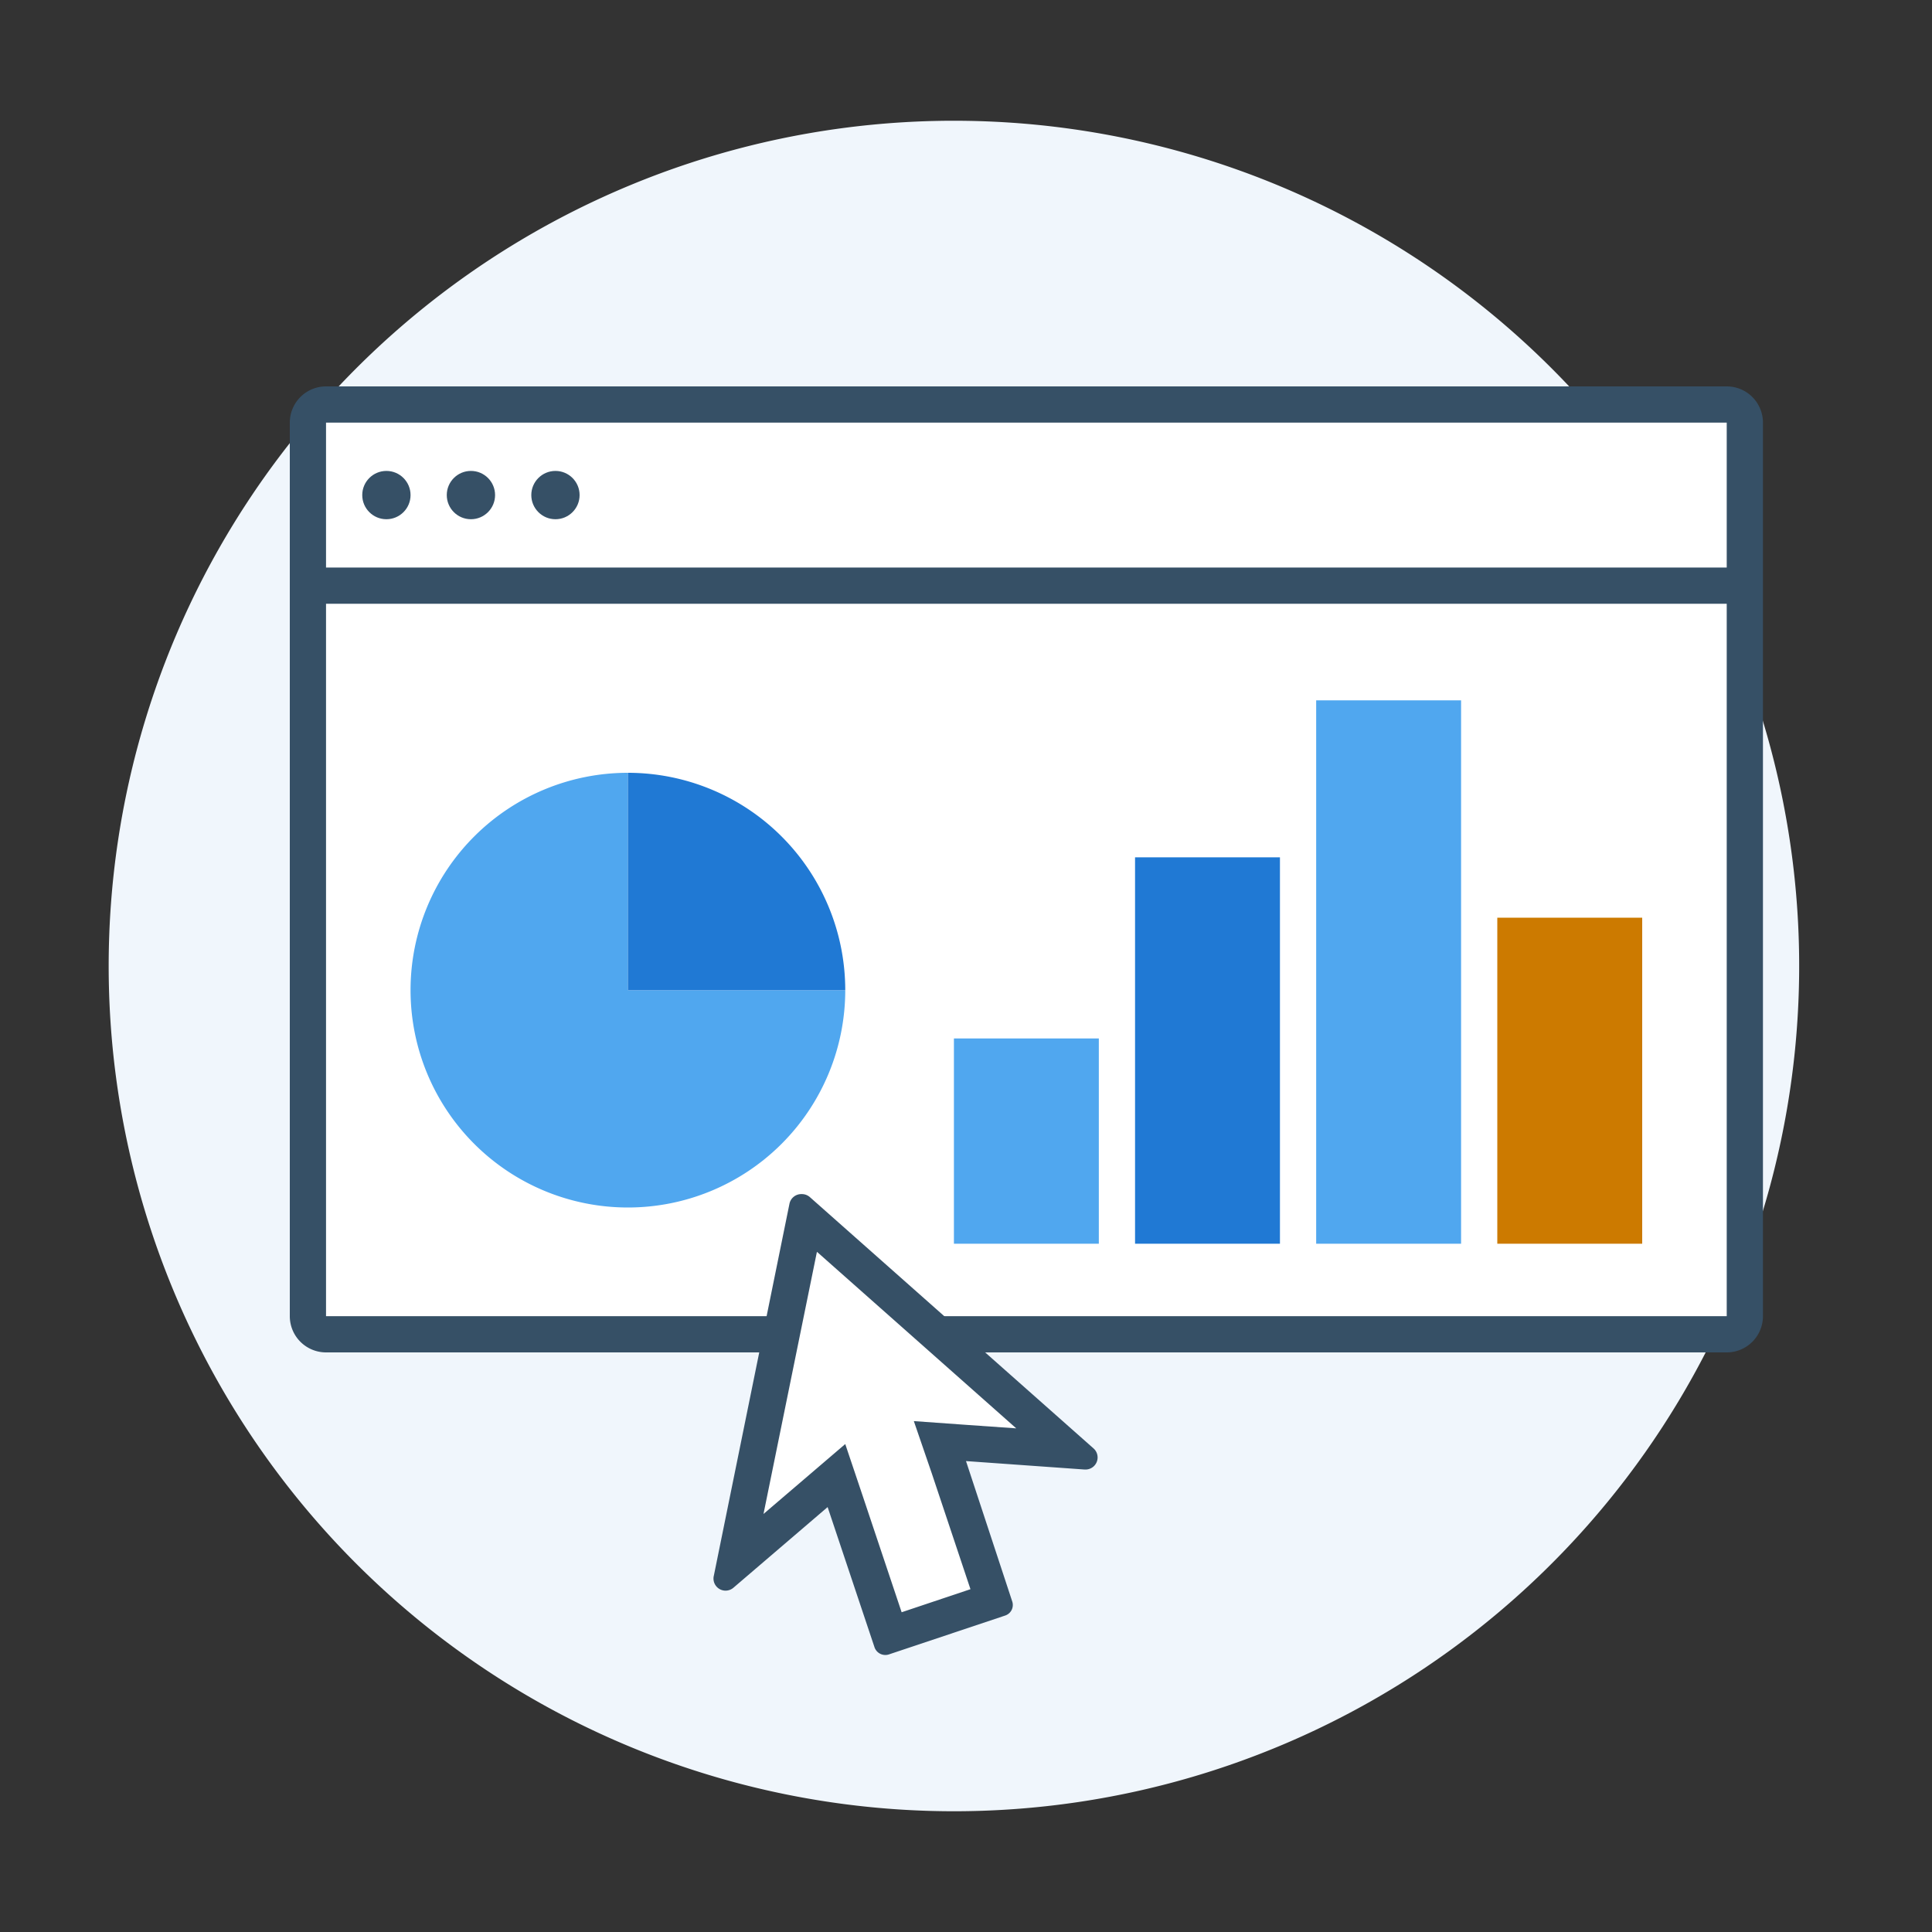 <svg xmlns="http://www.w3.org/2000/svg" viewBox="0 0 160 160"><rect x="0" y="0" width="160" height="160" fill="#333333" stroke="none"/><defs><style>.cls-1{opacity:0.5;}.cls-2,.cls-3,.cls-4{fill:none;}.cls-2,.cls-3{stroke:#cd16f9;stroke-width:0.13px;}.cls-3{stroke-linecap:square;}.cls-5{fill:#f0f6fc;}.cls-6{fill:#fff;}.cls-7{fill:#365066;}.cls-8{fill:#50a7ef;}.cls-9{fill:#2079d4;}.cls-10{fill:#CC7A00;}</style></defs><g id="analytics_usa"><rect class="cls-4" width="160" height="160"/><path class="cls-5" d="M79,150A70,70,0,1,0,9,80,70,70,0,0,0,79,150Z"/><rect class="cls-6" x="25.5" y="33.5" width="119" height="77" rx="1.5"/><circle class="cls-7" cx="32" cy="41" r="2"/><circle class="cls-7" cx="39" cy="41" r="2"/><circle class="cls-7" cx="46" cy="41" r="2"/><path class="cls-7" d="M143,32H27a3,3,0,0,0-3,3v74a3,3,0,0,0,3,3H143a3,3,0,0,0,3-3V35A3,3,0,0,0,143,32Zm0,3V47H27V35ZM27,109V50H143v59Z"/><rect class="cls-8" x="109" y="58" width="12" height="45"/><rect class="cls-9" x="94" y="71" width="12" height="32" transform="translate(200 174) rotate(180)"/><rect class="cls-8" x="79" y="86" width="12" height="17"/><rect class="cls-10" x="124" y="76" width="12" height="27" transform="translate(260 179) rotate(180)"/><path class="cls-8" d="M52,64A18,18,0,1,0,70,82H52Z"/><path class="cls-9" d="M70,82A18,18,0,0,0,52,64V82Z"/><polygon class="cls-6" points="69.31 122.18 60.93 129.35 66.72 100.84 88.47 120.1 77.87 119.35 82.27 132.51 73.72 135.37 69.31 122.18"/><path class="cls-7" d="M68.37,100.29h0m-.69,3.4,16.48,14.6-4-.28-4.48-.32L77.16,122l3.21,9.61-5.7,1.91-3.23-9.65L70,119.59l-3.39,2.9-3.38,2.89,4.42-21.69m-1.27-4.8a1,1,0,0,0-1,.8l-6.26,30.79a1,1,0,0,0,1.63,1l7.79-6.67,3.89,11.63a.95.95,0,0,0,1.16.58l9.66-3.23a.92.92,0,0,0,.58-1.16L80,121l9.83.7h.08a1,1,0,0,0,.65-1.75L67.07,99.14a1,1,0,0,0-.66-.25Z"/></g></svg>